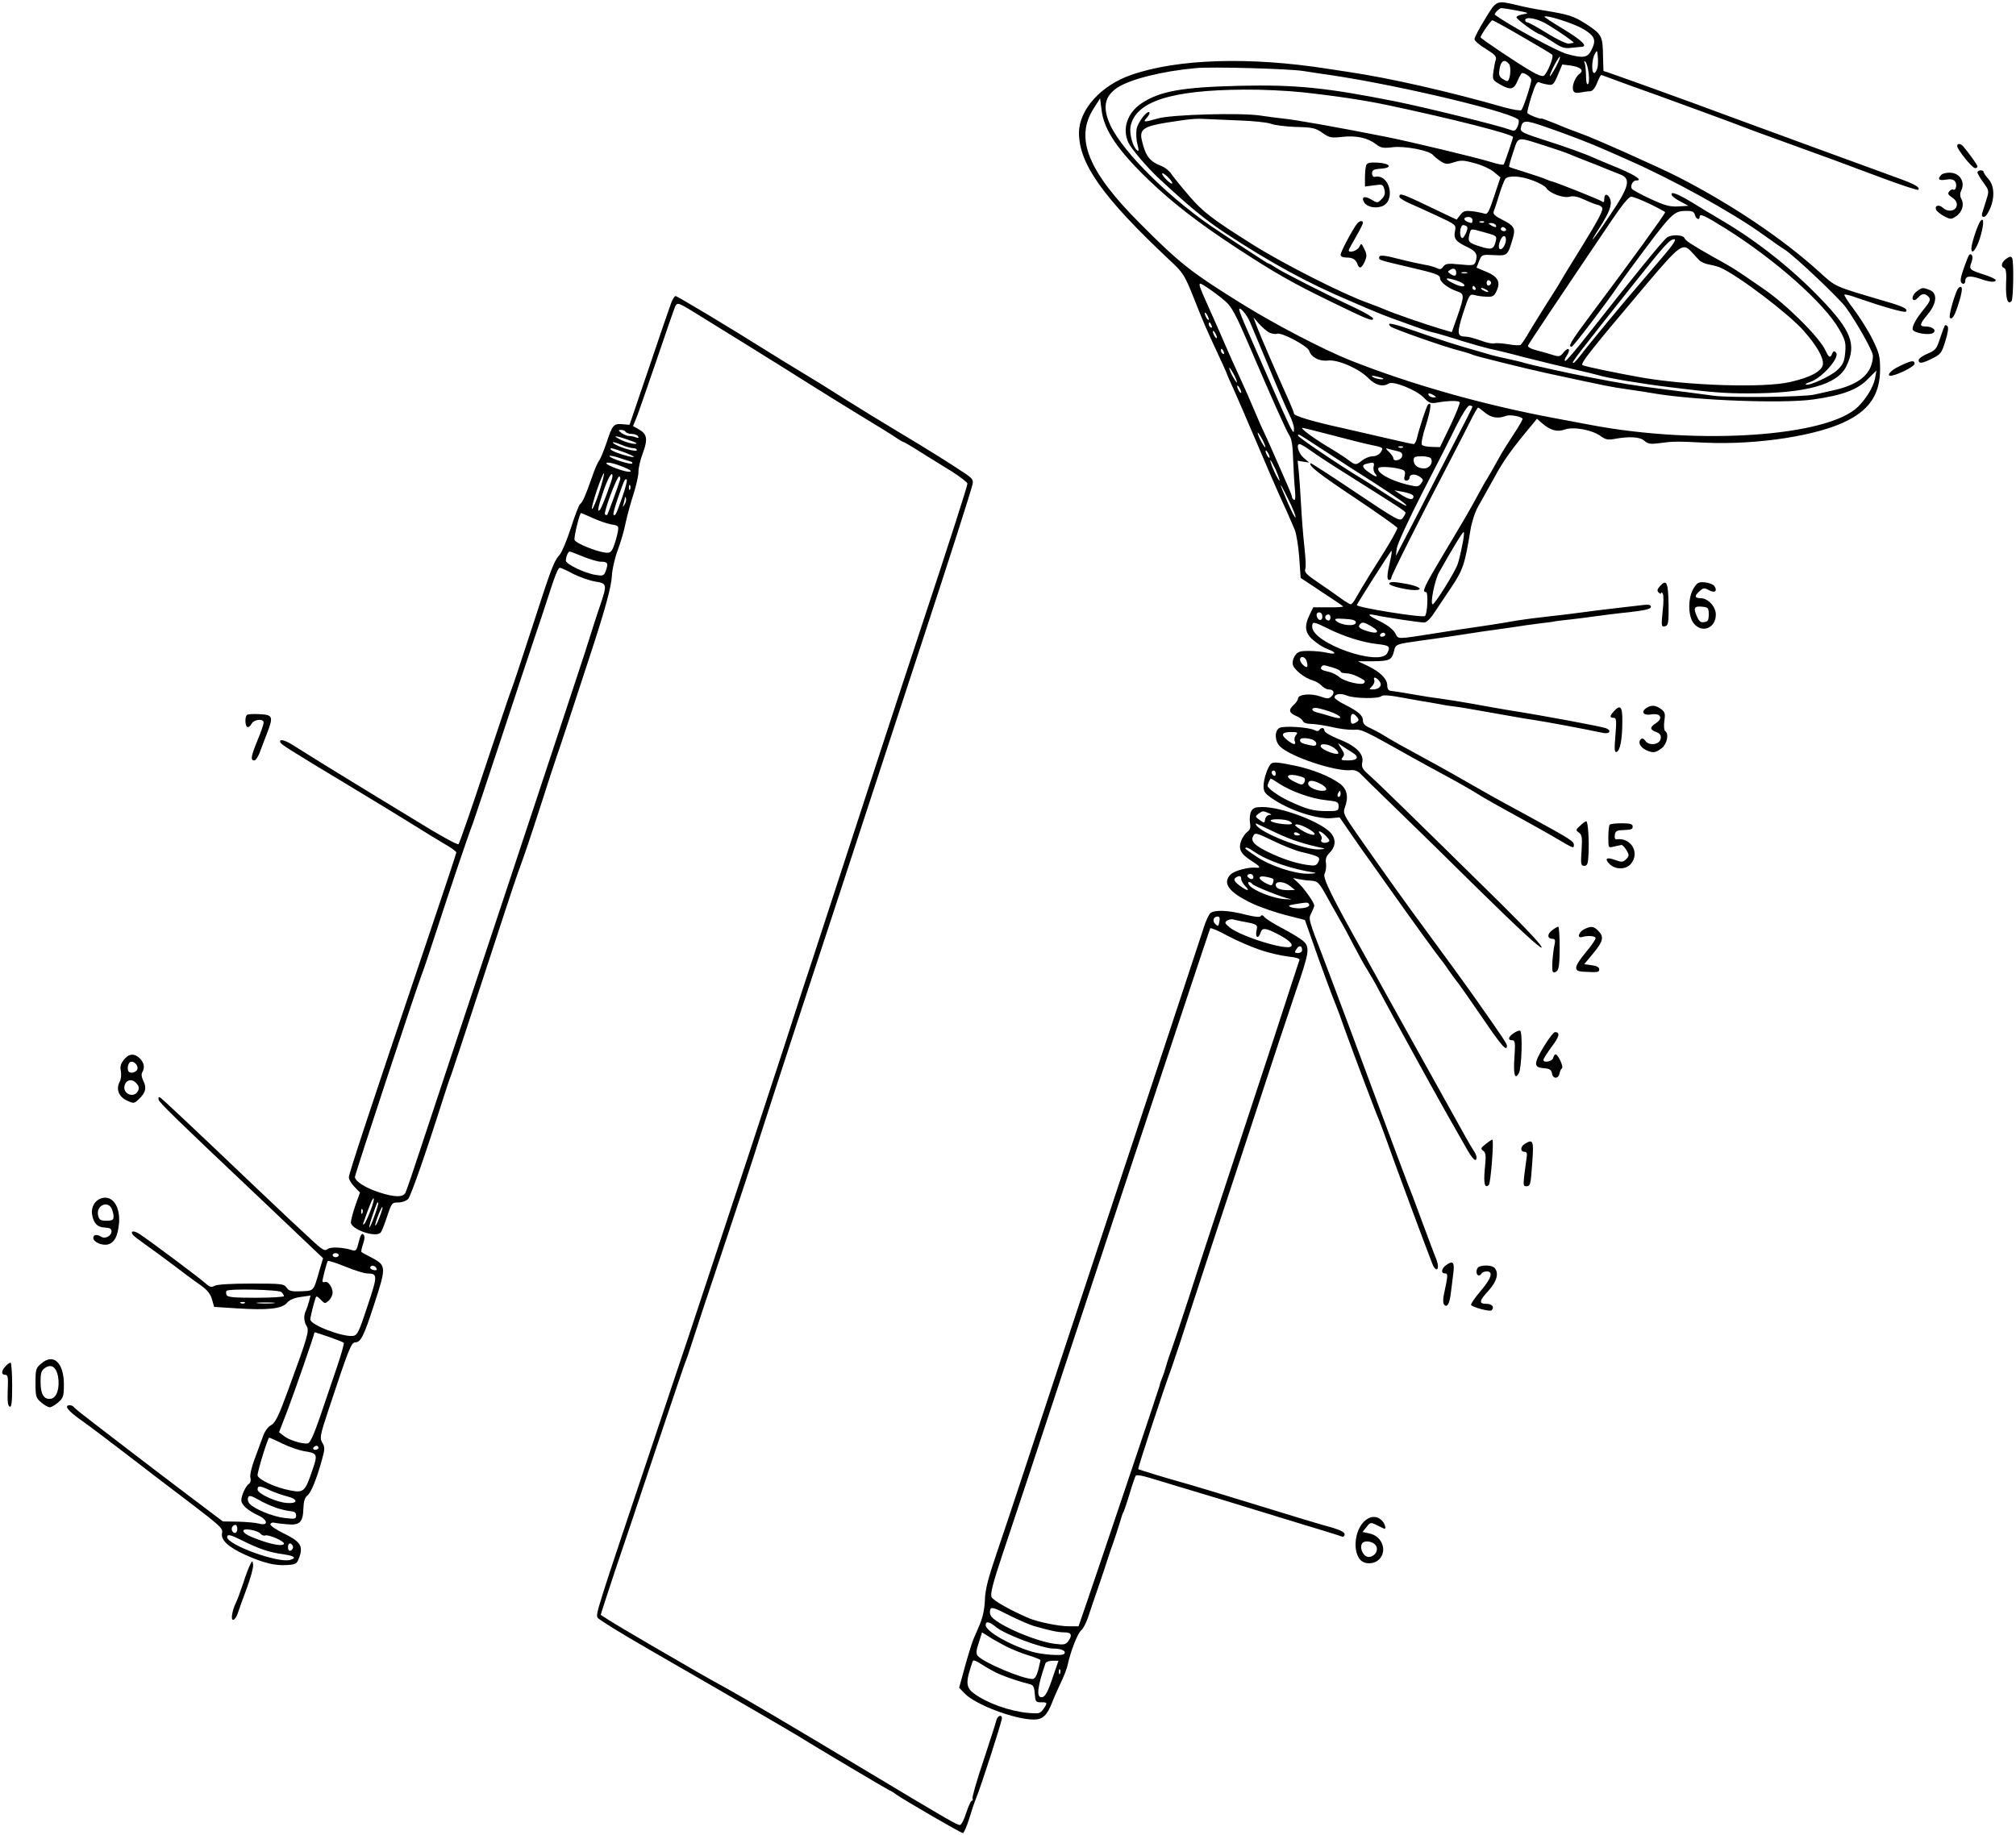 <?xml version="1.0" standalone="no"?>
<!DOCTYPE svg PUBLIC "-//W3C//DTD SVG 20010904//EN"
 "http://www.w3.org/TR/2001/REC-SVG-20010904/DTD/svg10.dtd">
<svg version="1.0" xmlns="http://www.w3.org/2000/svg"
 width="994pt" height="905pt" viewBox="0 0 994 905"
 preserveAspectRatio="xMidYMid meet">
<g transform="translate(0,905) scale(0.1,-0.1)"
fill="#000000" stroke="none">
<path d="M7322 8956 c-29 -47 -52 -91 -52 -99 0 -8 25 -30 56 -48 45 -28 54
-38 49 -54 -4 -11 -9 -38 -12 -60 -5 -39 -3 -41 36 -63 50 -28 66 -24 85 23 8
19 18 35 21 35 16 0 45 -22 45 -34 0 -20 -39 -139 -49 -149 -4 -4 -41 2 -82
13 -272 78 -566 145 -769 175 -25 4 -72 11 -105 16 -382 60 -740 49 -966 -30
-150 -51 -259 -172 -259 -286 0 -153 118 -319 446 -627 68 -63 74 -73 119
-185 53 -133 56 -141 119 -276 25 -54 46 -100 46 -103 0 -2 13 -32 29 -66 16
-35 68 -155 116 -268 48 -113 97 -227 110 -255 30 -65 59 -130 79 -178 8 -20
18 -82 22 -137 l7 -100 101 -67 c56 -37 104 -69 108 -73 5 -3 -27 -6 -69 -5
l-78 0 -17 -35 c-29 -59 -24 -94 20 -129 20 -18 52 -37 70 -43 44 -16 41 -28
-5 -17 -21 5 -62 9 -90 9 -45 0 -55 -4 -69 -25 -9 -14 -13 -32 -9 -45 8 -25
61 -66 97 -75 14 -4 34 -15 44 -26 9 -10 25 -19 35 -19 25 0 32 -16 14 -34
-14 -13 -20 -13 -57 0 -45 16 -108 10 -108 -11 0 -6 -9 -20 -20 -30 -28 -25
-25 -40 9 -55 16 -6 32 -18 35 -26 3 -8 19 -14 40 -14 19 0 65 -7 101 -15 37
-9 85 -15 108 -14 43 2 38 5 295 -139 42 -24 120 -66 172 -94 52 -28 118 -66
145 -83 28 -18 111 -65 185 -105 74 -41 168 -93 208 -117 83 -49 82 -48 82
-29 0 17 -17 28 -220 139 -85 46 -171 93 -190 104 -154 88 -256 146 -320 180
-107 58 -170 93 -210 118 -19 12 -50 28 -67 36 -22 9 -33 21 -33 35 0 26 -21
44 -87 78 -29 14 -53 31 -53 36 0 18 29 23 60 10 36 -15 157 -17 171 -3 7 7
45 4 112 -9 56 -10 116 -21 132 -23 17 -3 41 -7 55 -10 14 -3 41 -7 60 -9 19
-2 103 -16 185 -31 83 -15 175 -31 205 -35 71 -11 242 -43 342 -64 34 -8 47
11 16 23 -26 9 -302 61 -493 91 -38 7 -117 20 -175 31 -58 10 -125 21 -150 24
-25 3 -85 12 -135 21 -49 9 -98 16 -107 17 -12 1 -18 10 -18 27 0 32 -35 67
-98 97 l-47 22 76 0 c81 1 92 6 103 53 7 31 12 32 126 48 41 5 120 17 175 25
55 9 114 17 130 20 17 2 77 11 135 19 58 9 128 19 155 22 28 3 60 7 72 10 12
2 46 6 75 9 29 3 82 10 118 15 36 5 113 15 173 21 78 9 107 16 107 26 0 11
-11 13 -42 9 -24 -3 -86 -10 -138 -16 -52 -6 -124 -15 -160 -20 -36 -5 -110
-14 -165 -20 -55 -6 -125 -15 -155 -20 -84 -15 -170 -28 -220 -35 -25 -3 -101
-15 -170 -26 -212 -33 -193 -33 -211 -1 -10 18 -39 40 -73 57 -63 31 -71 41
-23 31 50 -11 218 -36 239 -36 10 0 29 17 43 38 13 20 52 77 85 127 63 93 72
118 100 290 6 39 23 91 37 115 14 25 50 90 81 145 47 87 87 142 189 264 l21
26 24 -21 c41 -36 76 -46 114 -32 43 15 135 -2 177 -33 23 -17 37 -19 65 -14
74 14 129 11 150 -9 17 -15 30 -17 69 -12 74 10 89 10 228 3 260 -12 563 35
706 110 111 57 159 134 159 253 0 62 -5 81 -37 146 -20 41 -61 106 -90 145
-30 39 -52 74 -49 76 2 3 31 -4 63 -16 133 -46 233 -74 240 -68 12 13 -11 25
-97 50 -267 79 -244 69 -333 149 -178 161 -427 329 -692 465 -94 48 -420 194
-485 216 -25 9 -78 29 -117 46 -40 16 -73 28 -73 27 0 -7 -66 19 -69 27 -2 4
7 41 20 82 19 58 27 74 39 69 8 -4 27 -9 42 -11 24 -5 29 0 49 47 l22 52 40
-5 c50 -7 69 -24 45 -41 -22 -16 -39 -61 -31 -82 4 -12 14 -14 36 -10 16 3 37
6 47 6 11 0 24 14 34 40 9 22 18 40 21 40 3 0 33 -11 67 -24 35 -13 128 -47
208 -75 133 -48 364 -133 450 -166 19 -8 112 -41 205 -75 94 -34 193 -70 220
-80 28 -10 130 -49 228 -85 99 -37 181 -64 185 -61 11 11 -14 26 -84 52 -38
14 -125 46 -194 71 -69 25 -159 58 -200 73 -134 49 -322 118 -450 165 -217 81
-617 225 -624 225 0 0 -1 30 -2 68 -1 104 -6 113 -81 162 -66 42 -84 48 -219
70 -33 5 -89 16 -125 25 -102 24 -100 25 -157 -69z m157 42 c59 -11 62 -13 33
-18 -18 -3 -34 -9 -35 -15 -2 -9 100 -83 116 -84 4 -1 31 -17 61 -36 44 -30
60 -35 92 -31 21 2 45 5 52 5 32 2 3 31 -87 86 -55 33 -98 61 -96 63 9 10 146
-34 191 -61 59 -35 66 -55 39 -107 -18 -35 -41 -38 -120 -16 -47 13 -284 141
-354 193 -7 4 21 33 32 33 6 0 40 -5 76 -12z m153 -70 c60 -36 133 -88 127
-89 -2 0 -13 -2 -23 -4 -11 -2 -58 20 -108 51 -48 30 -92 54 -98 54 -5 0 -10
5 -10 10 0 21 62 9 112 -22z m-127 -59 c77 -44 144 -84 148 -89 10 -9 -24 -93
-42 -104 -6 -4 -32 5 -58 21 -64 36 -253 163 -253 169 0 10 51 84 58 84 4 0
70 -36 147 -81z m371 -155 c-4 -13 -11 -24 -16 -24 -14 0 -12 67 3 93 11 21
12 21 15 -12 2 -19 1 -44 -2 -57z m-204 7 c-15 -27 -28 -48 -30 -47 -5 6 41
96 49 96 4 0 -5 -22 -19 -49z m-232 14 c13 -15 6 -85 -9 -85 -4 0 -15 6 -26
13 -14 11 -16 21 -11 50 7 39 25 47 46 22z m393 -47 c3 -26 2 -50 -4 -53 -5
-4 -9 13 -9 39 0 24 -3 53 -6 63 -5 12 -4 15 3 8 6 -5 13 -31 16 -57z m-1408
12 c39 -6 102 -16 140 -21 349 -52 916 -189 923 -222 2 -9 -2 -25 -8 -36 -9
-17 -14 -19 -37 -10 -53 20 -410 108 -558 138 -345 69 -496 84 -770 78 -288
-7 -394 -26 -486 -86 -70 -47 -97 -124 -66 -193 14 -31 92 -123 152 -179 150
-139 223 -199 320 -264 226 -149 414 -252 621 -339 60 -26 118 -51 129 -55 26
-12 114 -44 190 -71 64 -23 64 -23 110 -34 17 -5 73 -21 125 -38 52 -16 113
-33 135 -38 22 -4 101 -23 175 -43 74 -19 180 -44 235 -57 55 -12 111 -26 125
-30 39 -13 216 -43 350 -59 207 -26 274 -31 390 -31 286 0 441 43 484 135 51
106 24 175 -127 332 -141 147 -314 284 -482 383 -49 29 -118 70 -151 91 -73
44 -108 57 -102 38 2 -7 22 -22 44 -33 l39 -21 -51 -3 c-41 -2 -65 4 -136 37
-48 22 -89 45 -92 50 -9 14 4 41 21 41 35 0 0 24 -87 61 -52 21 -104 43 -115
48 -48 22 -142 56 -252 91 -100 32 -117 40 -115 56 8 43 19 44 120 9 103 -35
237 -87 287 -110 17 -7 73 -32 125 -55 216 -95 510 -257 659 -364 47 -34 97
-69 111 -77 50 -33 267 -238 302 -286 52 -73 127 -205 132 -234 2 -13 -3 -39
-10 -57 -24 -58 -85 -96 -194 -119 -36 -8 -74 -17 -85 -19 -49 -12 -410 -16
-492 -6 -49 7 -162 21 -253 33 -146 18 -204 28 -365 59 -100 19 -292 62 -315
69 -14 5 -52 14 -85 21 -33 7 -71 16 -85 20 -14 4 -43 13 -65 19 -91 25 -187
56 -304 97 -118 41 -148 47 -125 24 11 -11 263 -100 339 -119 28 -7 59 -17 70
-22 18 -7 258 -67 360 -89 311 -67 315 -68 400 -80 39 -5 99 -15 135 -21 205
-34 632 -50 780 -29 143 20 218 48 268 99 l44 44 -7 -39 c-8 -41 -41 -97 -83
-139 -148 -148 -786 -192 -1322 -90 -41 8 -115 22 -165 31 -362 67 -720 169
-1020 288 -134 54 -372 178 -534 279 -251 156 -305 199 -501 396 -257 257
-322 421 -227 567 l31 49 7 -55 c11 -99 78 -199 235 -350 114 -109 241 -208
424 -328 192 -126 283 -178 475 -271 176 -86 205 -98 205 -82 0 6 -39 29 -87
52 -144 67 -366 180 -394 200 -15 10 -30 19 -34 19 -3 0 -47 28 -98 62 -51 33
-117 77 -147 97 -228 148 -472 387 -535 523 -40 86 -30 142 33 185 63 42 221
82 387 97 77 8 461 -3 530 -14z m-5 -105 c160 -17 311 -40 420 -63 321 -68
620 -144 620 -158 0 -7 -41 -128 -46 -135 -2 -4 -32 2 -66 13 -72 22 -393 99
-513 123 -247 49 -446 84 -505 90 -30 3 -82 10 -115 15 -97 15 -440 5 -505
-14 -71 -20 -77 -20 -55 4 10 11 15 23 12 26 -11 11 -56 -48 -63 -82 -3 -19
-2 -53 4 -75 8 -30 7 -38 -2 -30 -21 17 -38 81 -32 117 24 123 198 180 561
182 83 1 211 -5 285 -13z m-310 -139 c69 -2 139 -10 155 -16 17 -7 72 -14 123
-16 83 -2 98 -5 132 -29 36 -25 44 -26 98 -20 68 8 127 -5 166 -36 24 -18 35
-21 83 -15 60 7 180 -16 198 -38 6 -7 23 -21 38 -31 25 -16 33 -16 67 -5 33
11 48 10 102 -5 35 -9 77 -29 94 -43 l32 -27 -31 -93 c-24 -74 -34 -91 -46
-86 -9 3 -36 9 -60 12 -37 4 -46 2 -61 -18 l-18 -23 -53 25 c-223 107 -229
110 -229 87 0 -5 21 -19 48 -31 26 -11 89 -40 139 -63 92 -43 93 -44 87 -74
-8 -38 4 -53 62 -80 44 -21 52 -38 38 -76 -6 -14 -17 -15 -76 -9 -59 6 -71 4
-82 -11 -10 -14 -17 -15 -32 -7 -10 5 -37 13 -58 16 -22 4 -74 15 -117 26 -88
23 -109 24 -109 10 0 -13 -7 -11 163 -51 112 -26 137 -35 137 -50 0 -20 40
-51 85 -66 36 -12 36 -21 0 -125 l-27 -76 -61 18 c-73 22 -230 76 -272 95 -16
7 -52 21 -80 31 -120 42 -424 196 -575 292 -195 123 -239 157 -307 236 -38 44
-77 93 -87 107 -9 15 -31 33 -49 40 -59 23 -79 49 -97 127 -13 53 9 69 120 87
120 19 146 21 195 18 22 -1 96 -4 165 -7z m1515 -127 c50 -16 99 -33 110 -38
11 -5 52 -21 90 -36 39 -15 84 -33 100 -40 17 -7 45 -18 63 -25 55 -21 46 -59
-49 -200 -82 -123 -118 -165 -53 -64 50 78 63 114 53 142 -11 28 -29 29 -29 1
0 -16 -3 -19 -12 -12 -12 9 -228 95 -248 99 -3 0 -16 5 -30 11 -14 6 -59 21
-100 34 -41 13 -77 24 -79 26 -2 2 7 34 20 73 27 80 13 77 164 29z m-1845
-182 c0 -6 -11 0 -25 13 -14 13 -25 28 -25 33 0 6 11 0 25 -13 14 -13 25 -28
25 -33z m1780 12 c30 -11 59 -28 64 -36 14 -25 85 -52 115 -43 19 5 40 1 76
-16 28 -13 55 -23 61 -24 6 0 17 -6 23 -13 8 -11 -14 -54 -99 -192 -61 -98
-110 -179 -110 -180 0 -2 -27 -45 -60 -96 -33 -52 -74 -119 -92 -149 -17 -30
-36 -58 -41 -61 -4 -3 -31 -2 -59 3 -28 5 -59 7 -70 5 -10 -3 -40 3 -68 14
-28 10 -61 19 -73 19 -43 0 -45 15 -13 116 30 91 32 95 56 89 14 -4 41 -8 60
-8 29 -2 37 3 48 26 22 45 9 72 -48 96 l-50 21 13 33 c13 32 14 32 74 29 66
-4 67 -3 93 86 13 46 5 59 -52 88 -38 19 -48 29 -43 42 4 9 16 46 27 82 11 36
25 71 30 78 16 18 76 15 138 -9z m575 -115 c41 -20 75 -38 75 -41 0 -8 -175
-250 -362 -499 -103 -138 -119 -164 -99 -164 8 0 173 217 231 303 8 12 35 49
59 82 209 282 210 284 279 285 26 0 35 -5 39 -20 5 -20 23 -28 23 -10 0 19 22
9 128 -57 246 -154 489 -370 562 -500 28 -49 32 -64 28 -110 -4 -46 -10 -60
-39 -88 -31 -30 -145 -82 -156 -71 -3 2 6 7 19 11 61 19 153 124 130 147 -8 8
-13 7 -18 -5 -9 -25 -17 -21 -33 14 -28 63 -192 227 -305 304 -28 19 -70 48
-93 64 -23 16 -63 42 -90 57 -26 15 -57 32 -68 38 -104 59 -134 79 -139 91 -7
18 -66 20 -88 3 -23 -19 -161 -188 -392 -482 -54 -69 -103 -126 -108 -126 -6
0 -3 12 7 26 22 33 9 46 -16 16 -16 -21 -22 -22 -51 -13 -18 6 -54 16 -81 23
-28 7 -46 17 -43 24 4 10 140 214 415 621 49 72 82 113 94 113 9 0 51 -16 92
-36z m-875 -79 c0 -17 -2 -18 -24 -9 -23 9 -20 24 4 24 11 0 20 -7 20 -15z
m57 -11 c-3 -3 -12 -4 -19 -1 -8 3 -5 6 6 6 11 1 17 -2 13 -5z m58 -14 c8 -13
-5 -13 -25 0 -13 8 -13 10 2 10 9 0 20 -4 23 -10z m-141 -9 c7 -11 -19 -63
-27 -54 -14 13 -7 63 7 63 8 0 17 -4 20 -9z m191 -11 c3 -5 -1 -10 -9 -10 -9
0 -16 5 -16 10 0 6 4 10 9 10 6 0 13 -4 16 -10z m-102 -17 c55 -15 58 -17 52
-42 -10 -41 -20 -45 -79 -26 -57 18 -60 23 -50 63 8 26 3 26 77 5z m98 -56
c-11 -29 -31 -36 -31 -11 0 8 5 25 11 36 16 29 32 8 20 -25z m787 -52 c-35
-41 -90 -106 -122 -143 -71 -81 -261 -311 -296 -358 -14 -18 -28 -34 -33 -34
-11 0 13 31 302 395 155 194 174 215 197 215 10 0 -7 -27 -48 -75z m132 13
c12 -13 28 -31 37 -40 9 -10 32 -20 52 -23 20 -4 45 -10 56 -16 91 -42 332
-225 407 -309 64 -72 100 -134 96 -167 -4 -33 -63 -65 -162 -87 -130 -30 -504
-18 -736 23 -124 22 -276 54 -287 60 -13 7 36 69 319 404 161 190 176 201 218
155z m-1160 -104 c0 -16 -9 -18 -30 -4 -13 9 -13 11 0 19 17 12 30 5 30 -15z
m53 -1 c-7 -2 -19 -2 -25 0 -7 3 -2 5 12 5 14 0 19 -2 13 -5z m-30 -45 c33
-17 16 -28 -20 -13 -51 21 -67 39 -28 29 17 -4 38 -11 48 -16z m149 -3 c0 -5
-5 -11 -11 -13 -6 -2 -11 4 -11 13 0 9 5 15 11 13 6 -2 11 -8 11 -13z m-1309
-92 c30 -26 52 -68 113 -210 118 -275 184 -423 201 -450 12 -17 17 -53 19
-121 2 -54 6 -121 9 -150 3 -35 2 -51 -5 -47 -5 3 -10 10 -10 15 0 5 -11 33
-24 62 -13 29 -42 96 -65 148 -23 52 -45 102 -50 111 -5 9 -25 54 -44 100 -19
46 -54 125 -77 174 -23 50 -52 115 -65 145 -13 30 -45 105 -73 166 -74 165
-74 162 -14 122 27 -18 65 -47 85 -65z m1232 67 c3 -5 1 -10 -4 -10 -6 0 -11
5 -11 10 0 6 2 10 4 10 3 0 8 -4 11 -10z m55 -10 c8 -5 11 -10 5 -10 -5 0 -17
5 -25 10 -8 5 -10 10 -5 10 6 0 17 -5 25 -10z m-1167 -158 c9 -20 50 -120 93
-222 42 -102 87 -206 100 -232 13 -26 24 -57 24 -70 0 -44 3 -50 -231 486 -22
49 -39 93 -39 99 0 19 37 -23 53 -61z m-203 13 c0 -5 -5 -3 -10 5 -5 8 -10 20
-10 25 0 6 5 3 10 -5 5 -8 10 -19 10 -25z m298 -65 c13 -6 30 -9 38 -6 22 9
151 -60 159 -84 10 -32 50 -53 92 -48 49 6 154 -40 200 -87 34 -35 72 -45 101
-26 22 13 133 -31 170 -68 29 -30 37 -32 70 -26 51 9 100 10 109 2 3 -4 -17
-55 -45 -114 l-52 -108 -40 1 c-22 0 -45 5 -49 10 -5 5 3 48 20 98 25 81 29
122 9 99 -7 -8 -42 -113 -54 -165 -4 -16 -11 -28 -16 -28 -6 0 -65 13 -133 29
-67 15 -167 38 -222 51 -142 31 -235 59 -235 70 0 5 -11 33 -24 62 -64 142
-138 313 -156 360 l-20 53 27 -31 c16 -18 38 -37 51 -44z m-284 34 c3 -8 2
-12 -4 -9 -6 3 -10 10 -10 16 0 14 7 11 14 -7z m26 -59 c0 -5 -5 -3 -10 5 -5
8 -10 20 -10 25 0 6 5 3 10 -5 5 -8 10 -19 10 -25z m34 -71 c3 -8 2 -12 -4 -9
-6 3 -10 10 -10 16 0 14 7 11 14 -7z m65 -149 c0 -5 -8 6 -19 25 -11 19 -19
40 -19 45 0 6 8 -6 19 -25 11 -19 19 -39 19 -45z m720 19 c10 -9 -35 -3 -49 6
-11 8 -7 9 15 4 17 -4 32 -8 34 -10z m-699 -69 c0 -5 -5 -3 -10 5 -5 8 -10 20
-10 25 0 6 5 3 10 -5 5 -8 10 -19 10 -25z m950 -15 c13 -8 13 -10 -2 -10 -9 0
-20 5 -23 10 -8 13 5 13 25 0z m190 -56 c0 -3 -38 -78 -84 -167 -46 -89 -130
-252 -186 -362 -57 -110 -105 -202 -106 -204 -2 -2 0 14 3 35 3 22 60 145 126
274 67 129 143 279 169 333 29 57 55 97 63 97 8 0 15 -3 15 -6z m62 -29 c30
-25 65 -31 103 -16 18 7 70 -1 82 -13 3 -2 -17 -37 -44 -78 -26 -40 -53 -82
-59 -93 -45 -81 -68 -121 -74 -130 -4 -5 -21 -35 -37 -65 -52 -96 -73 -131
-174 -300 -98 -164 -110 -190 -88 -190 12 0 7 -106 -5 -118 -11 -10 -336 42
-336 54 0 5 160 257 170 267 4 5 2 -17 -6 -50 -16 -69 -17 -93 -4 -93 6 0 10
5 10 11 0 11 133 277 275 549 47 91 100 193 117 228 17 34 33 62 36 62 2 0 17
-11 34 -25z m-755 -111 c76 -20 158 -41 183 -46 73 -15 72 -15 58 -38 -8 -12
-24 -20 -39 -20 -14 0 -38 -9 -52 -20 -32 -25 -33 -25 -71 3 -17 13 -62 42
-101 65 -70 42 -136 91 -123 92 4 0 69 -16 145 -36z m-328 -59 c0 -5 -8 6 -19
25 -11 19 -19 40 -19 45 0 6 8 -6 19 -25 11 -19 19 -39 19 -45z m256 5 c39
-25 112 -73 163 -106 163 -103 257 -166 272 -181 20 -20 -23 3 -105 56 -33 22
-80 52 -105 67 -118 71 -320 208 -320 216 0 10 1 10 95 -52z m-37 -19 c22 -17
109 -74 194 -127 262 -165 278 -176 278 -183 0 -4 -6 -16 -14 -26 -13 -18 -26
-11 -232 127 -120 81 -220 145 -222 144 -11 -12 35 -49 218 -171 115 -77 210
-144 210 -149 0 -7 -35 -70 -73 -130 -7 -11 -35 -56 -63 -100 -28 -45 -58 -96
-68 -114 -9 -17 -21 -32 -26 -32 -5 0 -30 15 -54 33 -24 17 -67 48 -96 67 -70
47 -80 58 -74 75 4 8 1 59 -5 112 -6 54 -13 145 -16 203 -3 58 -8 130 -11 161
l-6 57 29 -5 28 -4 -27 23 c-26 22 -39 68 -20 68 5 0 27 -13 50 -29z m459 13
c-3 -3 -12 -4 -19 -1 -8 3 -5 6 6 6 11 1 17 -2 13 -5z m-26 -19 c20 -5 25 -11
22 -26 -5 -19 -43 -27 -43 -9 0 6 -9 19 -21 31 -19 19 -19 20 -2 15 10 -3 30
-8 44 -11z m-631 -30 c0 -5 -5 -3 -10 5 -5 8 -10 20 -10 25 0 6 5 3 10 -5 5
-8 10 -19 10 -25z m795 -5 c13 -22 -6 -50 -34 -50 -31 0 -51 16 -51 42 0 14 8
18 39 18 22 0 43 -5 46 -10z m-765 -56 c21 -49 26 -71 9 -41 -16 27 -40 87
-35 87 3 0 14 -21 26 -46z m483 16 c-3 -11 0 -27 7 -35 18 -21 3 -19 -31 6
-33 23 -37 36 -11 42 34 9 40 7 35 -13z m143 -17 c11 -4 14 -13 10 -29 -5 -17
-2 -24 9 -24 8 0 15 7 15 15 0 18 30 20 53 2 15 -11 16 -15 4 -31 -13 -17 -18
-18 -68 -6 -84 20 -156 61 -142 82 5 10 86 4 119 -9z m-528 -234 c-2 -6 -18
25 -37 68 -48 111 -48 121 -1 25 23 -46 40 -88 38 -93z m577 110 c6 -6 6 -12
0 -18 -6 -6 -25 0 -50 15 l-40 26 40 -7 c22 -4 44 -11 50 -16z m245 -246 c-6
-32 -16 -74 -22 -93 -11 -36 -113 -200 -124 -200 -14 0 10 117 30 155 67 119
119 205 123 201 3 -2 0 -31 -7 -63z m-690 -354 c0 -24 -23 -21 -28 4 -2 10 3
17 12 17 10 0 16 -9 16 -21z m40 -4 c0 -8 -4 -15 -9 -15 -13 0 -22 16 -14 24
11 11 23 6 23 -9z m125 -25 c0 -21 -74 -15 -98 9 -9 10 -1 12 43 9 41 -2 55
-7 55 -18z m-139 -29 c80 -40 172 -69 244 -77 62 -7 67 -12 50 -45 -37 -68
-370 49 -370 130 0 27 5 27 76 -8z m213 12 c52 -30 35 -44 -28 -22 -31 11 -37
19 -24 32 10 10 19 9 52 -10z m71 -43 c0 -5 -7 -10 -16 -10 -8 0 -12 5 -9 10
3 6 10 10 16 10 5 0 9 -4 9 -10z m-387 -132 c4 -12 4 -24 2 -26 -7 -8 -35 20
-35 34 0 23 27 16 33 -8z m128 -30 c22 -6 39 -15 39 -20 0 -4 11 -8 25 -8 15
0 40 -7 58 -16 40 -21 40 -21 33 -32 -9 -14 -97 7 -121 28 -11 10 -33 22 -50
26 -39 9 -46 13 -40 25 8 11 10 11 56 -3z m233 -71 c12 -20 -5 -37 -37 -37
-17 0 -17 1 -2 16 9 9 14 23 11 31 -8 20 15 11 28 -10z m-250 -145 c67 -23 75
-46 9 -25 -26 8 -58 17 -70 20 -27 6 -31 23 -5 22 9 0 39 -8 66 -17z m137 -28
c10 -13 10 -17 -2 -25 -23 -14 -29 -11 -29 16 0 29 12 32 31 9z"/>
<path d="M6736 8235 c-3 -9 -6 -36 -6 -61 l0 -44 44 6 c43 6 45 5 52 -21 5
-20 1 -32 -14 -47 -19 -20 -21 -20 -51 -2 -33 20 -51 13 -35 -14 14 -22 52
-31 86 -20 72 25 41 162 -33 146 -8 -2 -14 5 -14 17 0 16 8 21 43 23 60 4 49
26 -15 30 -39 2 -52 -1 -57 -13z"/>
<path d="M6692 7948 c-21 -25 -82 -140 -82 -154 0 -9 11 -14 28 -14 32 0 46
-9 55 -32 9 -26 20 -22 36 12 11 26 11 35 -2 62 -15 30 -15 30 -26 9 -10 -18
-51 -31 -51 -15 0 3 16 33 35 65 19 33 35 64 35 70 0 13 -16 11 -28 -3z"/>
<path d="M6850 6171 c0 -10 85 -31 125 -31 45 0 26 17 -32 29 -68 13 -93 14
-93 2z"/>
<path d="M9650 8330 c0 -17 74 -109 88 -109 6 -1 12 3 12 8 0 7 -36 58 -70 99
-13 15 -30 16 -30 2z"/>
<path d="M9750 8200 c0 -6 13 -28 29 -50 29 -40 29 -41 14 -88 -8 -26 -17 -55
-20 -64 -6 -21 12 -24 24 -5 38 59 42 134 8 173 -14 16 -25 32 -25 37 0 4 -7
7 -15 7 -8 0 -15 -5 -15 -10z"/>
<path d="M9572 8188 c-21 -21 -13 -30 22 -24 23 4 37 2 45 -8 12 -14 5 -49 -9
-41 -4 3 -13 -1 -19 -9 -9 -10 -6 -17 14 -30 18 -12 25 -25 23 -39 -4 -28 -43
-35 -68 -12 -20 18 -42 12 -34 -9 3 -7 20 -22 39 -32 31 -16 35 -17 59 -1 30
20 42 57 27 85 -8 15 -8 28 0 45 18 40 -7 81 -51 85 -19 2 -41 -3 -48 -10z"/>
<path d="M9764 7959 c-13 -17 -44 -111 -44 -134 0 -35 24 -6 42 50 20 65 22
109 2 84z"/>
<path d="M9702 7779 c-27 -68 -38 -106 -34 -117 5 -17 22 -15 22 3 0 24 23 27
71 11 49 -18 79 -20 79 -7 0 4 -24 16 -52 25 -77 24 -81 28 -68 61 7 19 7 32
1 38 -7 7 -13 2 -19 -14z"/>
<path d="M9892 7774 c-24 -17 -29 -40 -10 -46 9 -3 12 -27 9 -80 -2 -71 8
-103 27 -83 9 9 12 196 3 212 -5 10 -12 9 -29 -3z"/>
<path d="M9652 7624 c-18 -36 -45 -134 -38 -141 11 -12 25 10 45 77 12 37 17
68 12 73 -5 5 -13 1 -19 -9z"/>
<path d="M9452 7614 c-22 -15 -30 -44 -13 -44 5 0 14 7 21 15 16 19 34 19 50
0 10 -12 6 -22 -22 -57 -40 -49 -58 -81 -58 -101 0 -19 87 -34 104 -17 14 14
-8 30 -41 30 -31 0 -29 11 12 60 45 54 49 105 9 120 -33 13 -36 13 -62 -6z"/>
<path d="M3310 7558 c-7 -18 -56 -161 -109 -318 l-97 -285 -35 3 c-44 4 -50
-4 -79 -93 -13 -38 -29 -77 -35 -85 -7 -8 -23 -44 -35 -80 -32 -92 -48 -128
-59 -135 -6 -3 -26 -56 -46 -118 -20 -62 -45 -121 -55 -132 -29 -33 -38 -55
-136 -358 -52 -161 -99 -301 -104 -312 -5 -11 -63 -184 -130 -385 -66 -201
-125 -369 -129 -373 -5 -5 -96 45 -202 111 -107 65 -237 144 -289 176 -89 54
-251 154 -330 204 -37 23 -64 29 -58 12 3 -11 31 -29 363 -229 110 -66 243
-148 295 -180 52 -33 121 -75 152 -93 32 -18 58 -37 58 -42 0 -5 -66 -203
-146 -440 -281 -832 -384 -1144 -384 -1162 0 -10 12 -31 27 -46 l28 -29 -23
-64 c-12 -35 -22 -73 -22 -83 0 -35 125 -78 147 -50 6 7 20 43 32 80 22 66 24
68 55 68 19 0 40 8 49 18 13 15 87 226 173 497 14 44 31 96 39 115 7 19 79
238 160 485 81 248 155 474 166 503 41 113 58 164 119 352 34 107 68 211 75
230 12 32 90 270 170 515 71 217 99 322 102 375 1 30 14 87 28 125 15 39 33
100 40 138 8 37 26 102 40 145 13 42 24 91 23 107 0 17 9 57 21 89 26 70 22
95 -18 118 l-30 17 16 38 c9 21 53 150 100 286 46 137 88 257 93 268 10 17 15
16 78 -22 106 -65 478 -296 577 -359 50 -32 162 -101 250 -155 88 -53 172
-105 187 -116 15 -10 30 -19 33 -19 3 0 41 -22 83 -49 42 -26 112 -70 155 -96
42 -27 77 -54 77 -60 0 -12 -90 -292 -235 -730 -51 -154 -150 -455 -220 -670
-160 -491 -293 -898 -310 -950 -8 -22 -71 -215 -140 -430 -110 -337 -191 -584
-468 -1420 -28 -82 -108 -323 -179 -535 -281 -838 -282 -841 -271 -858 5 -9
117 -78 249 -154 281 -162 284 -164 524 -303 102 -59 199 -116 215 -126 81
-51 449 -269 452 -269 3 0 17 -8 31 -19 43 -30 320 -191 330 -191 4 0 19 33
31 72 12 40 27 84 33 98 22 51 128 380 128 396 0 22 -24 12 -28 -12 -2 -10
-31 -99 -63 -197 -33 -97 -57 -182 -54 -187 3 -6 2 -10 -3 -10 -5 0 -17 -27
-28 -60 -10 -33 -24 -60 -31 -60 -15 0 -58 25 -458 265 -395 237 -583 348
-700 413 -99 54 -133 74 -369 211 -87 51 -177 104 -200 119 -22 14 -42 27 -44
28 -1 0 30 95 68 210 39 115 132 391 206 614 75 223 139 414 144 425 5 11 19
52 31 90 12 39 81 248 154 465 73 217 156 469 184 560 29 91 102 314 161 495
60 182 152 461 204 620 245 747 332 1015 439 1340 126 383 232 715 242 756 5
21 0 29 -32 51 -85 57 -186 120 -333 208 -85 51 -198 120 -250 153 -109 69
-152 96 -245 152 -37 22 -105 64 -153 94 -191 120 -443 271 -451 271 -5 0 -14
-15 -21 -32z m-225 -638 c3 -5 17 -10 30 -10 13 0 27 -5 31 -12 5 -8 2 -9 -10
-5 -10 4 -25 7 -35 7 -9 0 -26 7 -37 15 -17 13 -17 14 -2 15 9 0 20 -4 23 -10z
m15 -40 c37 -12 47 -19 30 -19 -14 0 -43 8 -65 18 -52 25 -35 26 35 1z m-33
-25 c19 -8 44 -15 54 -15 11 0 19 -4 19 -10 0 -10 -73 9 -106 28 -27 16 -9 15
33 -3z m15 -37 c49 -19 58 -28 16 -18 -45 11 -88 28 -88 36 0 7 13 3 72 -18z
m27 -44 c8 -2 11 -7 8 -10 -7 -7 -105 24 -112 36 -3 5 16 2 42 -6 27 -9 54
-18 62 -20z m1 -47 c0 -9 -41 0 -87 19 -58 23 -35 32 27 10 33 -12 60 -24 60
-29z m-155 -102 c-15 -47 -31 -85 -36 -85 -4 0 7 41 23 90 17 50 33 88 36 86
2 -3 -8 -44 -23 -91z m65 76 c0 -15 -52 -155 -62 -165 -16 -18 -8 18 19 97 24
67 43 97 43 68z m37 -18 c-9 -31 -60 -168 -63 -172 -2 -2 -7 -1 -11 2 -8 9 58
187 70 187 5 0 7 -8 4 -17z m11 -85 c-30 -86 -35 -95 -43 -86 -3 2 6 36 19 74
33 96 37 105 46 99 4 -2 -6 -42 -22 -87z m39 40 c-3 -8 -6 -5 -6 6 -1 11 2 17
5 13 3 -3 4 -12 1 -19z m-27 -75 c-11 -17 -11 -17 -6 0 3 10 6 24 7 30 0 9 2
9 5 0 3 -7 0 -20 -6 -30z m-159 -67 c30 -14 71 -28 92 -32 38 -6 39 -7 32 -43
-4 -20 -13 -50 -20 -68 -11 -27 -18 -31 -42 -28 -46 6 -144 46 -150 62 -5 12
25 133 32 133 2 0 27 -11 56 -24z m-46 -191 c33 -13 72 -25 86 -25 35 0 39 -7
27 -42 -10 -28 -13 -29 -52 -23 -52 8 -146 53 -146 70 0 19 11 45 19 45 3 0
33 -11 66 -25z m-47 -86 c32 -16 81 -33 108 -37 56 -9 58 -14 25 -112 -11 -30
-45 -136 -76 -235 -32 -99 -212 -643 -400 -1210 -188 -566 -373 -1122 -410
-1235 -37 -113 -71 -213 -76 -222 -12 -23 -52 -23 -127 1 -67 21 -122 55 -122
77 0 13 306 939 328 994 6 14 38 108 71 210 65 201 167 503 181 535 4 11 70
207 145 435 75 228 149 451 164 495 15 44 40 118 55 165 43 134 57 170 67 170
5 0 35 -14 67 -31z m-1000 -3136 c-12 -32 -26 -62 -31 -68 -7 -7 -8 -5 -5 5
31 89 44 120 50 120 4 0 -2 -26 -14 -57z m17 -33 c-26 -71 -34 -70 -10 1 24
70 25 72 30 68 2 -3 -7 -34 -20 -69z m25 -6 c-10 -27 -19 -43 -20 -37 0 16 31
95 36 90 2 -2 -5 -25 -16 -53z m-83 24 c-3 -8 -6 -5 -6 6 -1 11 2 17 5 13 3
-3 4 -12 1 -19z"/>
<path d="M9588 7443 c-2 -4 -13 -33 -23 -63 -16 -50 -22 -58 -61 -74 -24 -10
-44 -24 -44 -32 0 -19 17 -17 69 9 40 20 45 27 63 86 13 41 16 67 10 73 -5 5
-12 6 -14 1z"/>
<path d="M9365 7244 c-46 -21 -70 -53 -35 -46 40 9 110 46 110 58 0 19 -16 17
-75 -12z"/>
<path d="M8185 6160 c-14 -16 -16 -23 -7 -32 7 -7 12 -8 12 -2 0 5 4 3 8 -3 5
-7 5 -45 0 -85 -8 -78 -7 -83 16 -75 12 5 14 26 13 108 -2 108 -10 124 -42 89z"/>
<path d="M8350 6148 c-28 -46 -28 -136 1 -172 40 -51 109 -24 109 43 0 39 -38
81 -75 81 -30 0 -32 11 -5 35 18 16 23 17 45 5 29 -16 44 -6 29 18 -6 10 -27
18 -47 20 -32 3 -39 -1 -57 -30z m75 -128 c0 -29 -4 -36 -23 -38 -17 -3 -25 4
-36 30 -18 41 -12 50 27 46 29 -3 32 -6 32 -38z"/>
<path d="M8115 5557 c-26 -20 -10 -37 29 -30 44 7 57 -20 21 -43 -32 -21 -31
-32 1 -44 19 -7 25 -16 22 -33 -4 -29 -56 -37 -75 -11 -9 12 -16 15 -23 8 -15
-15 -3 -39 26 -53 35 -16 47 -14 78 10 26 21 36 71 16 84 -5 3 -7 25 -4 49 6
38 3 45 -17 60 -28 20 -49 20 -74 3z"/>
<path d="M7957 5542 c-21 -23 -21 -32 -1 -32 14 0 15 -11 9 -86 -6 -71 -5 -86
6 -82 17 6 28 62 28 151 1 72 -10 85 -42 49z"/>
<path d="M1217 5524 c-10 -11 -9 -52 2 -59 6 -3 15 4 21 15 12 23 60 28 60 6
0 -7 -13 -46 -30 -86 -33 -81 -36 -100 -16 -100 7 0 21 21 30 48 10 26 25 67
35 92 29 76 25 85 -39 88 -31 2 -59 0 -63 -4z"/>
<path d="M6308 5460 c-25 -15 -23 -65 3 -91 51 -51 274 -125 350 -117 18 2 34
-5 46 -17 10 -11 79 -78 153 -150 74 -71 269 -262 433 -424 190 -187 302 -290
308 -284 6 6 -68 85 -203 219 -454 447 -614 603 -650 634 -31 28 -36 37 -31
62 8 41 -33 81 -119 114 -37 15 -68 33 -68 41 0 15 -16 17 -25 3 -4 -6 -13 -7
-23 -1 -28 15 -155 23 -174 11z m82 -35 c-7 -8 -10 -22 -6 -30 8 -21 -7 -19
-38 6 -33 26 -26 39 21 39 30 0 34 -2 23 -15z m78 -21 c12 -4 22 -13 22 -21 0
-11 -7 -13 -32 -8 -40 9 -48 13 -48 26 0 10 24 12 58 3z m112 -44 c14 -10 21
-22 18 -26 -10 -9 -80 18 -86 34 -6 19 40 14 68 -8z m88 -21 c35 -22 27 -39
-19 -39 -36 0 -40 2 -29 15 10 12 9 20 -6 42 l-17 28 24 -16 c13 -9 34 -22 47
-30z"/>
<path d="M6266 5283 c-16 -16 -36 -77 -36 -109 0 -28 7 -38 43 -62 82 -57 218
-102 289 -97 l43 4 53 -77 c29 -42 69 -100 90 -128 20 -28 76 -107 124 -175
92 -130 210 -293 231 -319 7 -8 28 -37 47 -65 19 -27 38 -52 41 -55 3 -3 54
-76 113 -162 100 -147 126 -177 126 -145 0 10 -25 47 -148 222 -51 73 -164
228 -251 346 -87 117 -205 282 -339 474 -65 93 -71 106 -62 130 20 53 13 92
-22 119 -49 37 -137 72 -223 90 -86 18 -108 19 -119 9z m24 -49 c0 -8 -4 -12
-10 -9 -5 3 -10 10 -10 16 0 5 5 9 10 9 6 0 10 -7 10 -16z m141 -21 c5 -5 4
-15 -1 -23 -8 -12 -14 -12 -44 3 -48 22 -47 41 1 34 20 -4 40 -10 44 -14z
m-123 -28 c58 -38 159 -74 229 -81 58 -6 63 -9 63 -30 0 -23 -4 -24 -59 -24
-65 0 -98 9 -186 50 -51 24 -105 62 -105 75 0 8 12 35 16 35 3 0 21 -11 42
-25z m202 0 c34 -18 39 -35 11 -35 -33 0 -71 19 -71 35 0 19 23 19 60 0z m100
-50 c0 -8 -4 -15 -10 -15 -5 0 -7 7 -4 15 4 8 8 15 10 15 2 0 4 -7 4 -15z"/>
<path d="M6169 5049 c-6 -12 -9 -37 -6 -55 4 -26 1 -37 -14 -47 -10 -8 -24
-28 -30 -45 -14 -40 -1 -64 51 -97 43 -27 50 -37 23 -34 -36 4 -107 -15 -125
-33 -43 -43 -10 -88 105 -143 40 -19 116 -45 167 -58 l94 -24 33 -94 c43 -124
103 -286 119 -324 7 -16 27 -70 44 -120 44 -122 158 -425 170 -450 5 -11 22
-58 39 -105 24 -70 185 -505 223 -602 11 -30 28 -38 28 -13 0 8 -4 24 -9 37
-6 13 -37 97 -71 188 -33 91 -65 174 -70 185 -8 20 -44 115 -274 735 -63 168
-125 334 -139 370 -76 197 -77 199 -61 228 7 15 14 31 14 36 0 15 -51 87 -80
113 l-25 23 25 -5 c14 -3 42 -7 63 -8 36 -3 39 -5 92 -102 31 -55 60 -107 65
-115 5 -8 30 -55 56 -105 26 -49 54 -101 64 -115 9 -14 39 -65 65 -115 82
-153 272 -498 328 -597 29 -51 70 -123 91 -160 35 -64 56 -85 56 -55 0 7 -6
21 -14 32 -7 11 -26 43 -41 70 -37 66 -290 521 -392 705 -44 80 -91 165 -105
190 -164 292 -208 382 -197 402 6 11 9 34 7 50 -4 22 1 36 19 54 33 34 31 76
-8 108 -64 54 -237 116 -324 116 -35 0 -47 -4 -56 -21z m86 -9 c16 -7 17 -9 3
-9 -9 -1 -18 -10 -20 -21 -3 -20 -4 -20 -27 -4 -23 16 -23 18 -6 31 21 15 22
15 50 3z m93 -36 c12 -4 22 -10 22 -15 0 -11 -91 0 -104 12 -11 10 47 12 82 3z
m-58 -60 c72 -35 144 -58 235 -77 11 -3 0 -5 -25 -6 -73 -1 -281 80 -306 120
-4 7 -3 10 2 7 5 -2 47 -22 94 -44z m169 14 c44 -27 20 -35 -28 -10 -27 15
-47 30 -45 34 5 8 41 -4 73 -24z m-45 -109 c90 -21 98 -26 86 -50 -10 -19 -17
-20 -58 -14 -58 9 -121 30 -189 63 -68 33 -88 54 -74 79 9 18 14 17 97 -23 47
-23 109 -48 138 -55z m-4 85 c0 -2 -7 -4 -15 -4 -8 0 -15 4 -15 10 0 5 7 7 15
4 8 -4 15 -8 15 -10z m129 -8 c19 -21 20 -24 6 -30 -20 -7 -38 2 -29 15 3 5 0
16 -6 24 -20 25 5 17 29 -9z m-354 -77 c66 -45 183 -85 295 -102 14 -3 1 -5
-28 -6 -69 -1 -190 39 -259 86 -29 19 -53 37 -53 39 0 9 17 3 45 -17z m-5
-124 c0 -9 -6 -12 -15 -9 -8 4 -15 10 -15 15 0 5 7 9 15 9 8 0 15 -7 15 -15z
m-60 -10 c0 -8 9 -24 20 -35 24 -24 13 -26 -20 -3 -33 23 -41 36 -27 45 18 12
27 9 27 -7z m158 0 c2 -2 2 -11 -2 -20 -5 -14 -8 -14 -36 0 -40 21 -39 39 2
31 17 -3 34 -8 36 -11z m-104 -24 c7 -11 151 -68 186 -74 14 -3 1 -3 -27 -1
-57 4 -150 41 -172 67 -8 10 -9 17 -3 17 6 0 13 -4 16 -9z m187 -11 l24 -19
-32 -1 c-41 0 -63 9 -63 26 0 21 44 17 71 -6z m93 -89 c12 -18 -55 -28 -91
-14 -14 6 -8 9 22 14 62 10 63 10 69 0z"/>
<path d="M7791 4978 c-22 -20 -23 -22 -6 -34 15 -11 17 -24 13 -89 -5 -67 -3
-75 13 -75 15 0 19 10 21 53 4 71 -2 167 -11 167 -4 0 -18 -10 -30 -22z"/>
<path d="M7937 4983 c-4 -3 -7 -31 -7 -61 0 -54 0 -54 27 -47 15 3 32 7 37 8
5 1 16 -10 25 -25 15 -25 14 -29 -1 -45 -16 -15 -22 -16 -54 -4 -44 16 -55 7
-27 -21 29 -28 82 -27 105 3 44 54 0 129 -70 120 -9 -2 -12 6 -10 21 2 18 10
23 33 24 51 2 55 4 55 19 0 11 -13 15 -53 15 -30 0 -57 -3 -60 -7z"/>
<path d="M5967 4546 c-8 -8 -22 -39 -31 -68 -9 -29 -201 -609 -426 -1288 -225
-679 -438 -1325 -474 -1435 -36 -110 -91 -274 -122 -365 -43 -127 -57 -181
-58 -233 -2 -44 -11 -85 -26 -120 -12 -28 -26 -61 -31 -72 -9 -22 -33 -101
-55 -184 l-15 -54 28 -29 c53 -55 247 -128 340 -128 45 0 66 20 93 90 7 19 26
61 41 93 15 31 31 72 34 90 14 64 48 152 66 167 10 8 25 38 34 65 9 28 32 95
51 150 19 55 39 116 45 135 6 19 19 58 29 85 10 28 23 70 31 95 7 25 15 50 19
55 3 6 17 46 30 90 13 44 27 84 30 88 4 5 36 -1 71 -12 35 -11 98 -29 139 -42
89 -26 276 -83 490 -149 85 -26 189 -58 230 -70 41 -13 81 -25 88 -28 6 -2 12
3 12 11 0 10 -20 21 -57 32 -92 26 -176 51 -353 106 -165 51 -367 112 -405
122 -51 14 -200 59 -203 62 -3 3 122 384 163 495 13 36 60 178 104 315 45 138
151 462 237 720 85 259 170 517 189 575 19 58 57 171 84 251 66 191 70 217 39
246 -13 13 -60 41 -103 64 -43 22 -84 48 -90 56 -8 10 -14 12 -18 6 -5 -8 -29
-5 -74 6 -88 23 -157 25 -176 7z m45 -42 c-4 -23 -6 -24 -20 -11 -16 16 -9 37
12 37 9 0 12 -9 8 -26z m118 1 c70 -13 72 -14 65 -46 -7 -33 10 -41 20 -9 8
26 23 25 84 -6 54 -28 78 -50 67 -61 -21 -22 -249 49 -304 94 -23 19 -25 24
-12 33 8 5 22 8 30 6 8 -3 31 -7 50 -11z m82 -139 c42 -15 105 -29 138 -33 38
-4 60 -10 57 -17 -2 -6 -57 -173 -121 -371 -65 -198 -174 -529 -242 -735 -68
-206 -151 -460 -184 -565 -34 -104 -70 -212 -80 -240 -10 -27 -24 -68 -30 -90
-6 -22 -15 -49 -20 -60 -5 -11 -11 -29 -13 -40 -6 -23 -305 -912 -362 -1077
l-37 -108 -50 0 c-47 0 -149 21 -193 39 -86 36 -179 88 -186 105 -7 16 6 67
54 211 35 105 89 267 120 360 154 469 900 2721 904 2727 2 4 41 -12 86 -37 45
-24 117 -55 159 -69z m208 -2 c0 -8 -9 -14 -20 -14 -17 0 -19 3 -8 19 13 21
28 19 28 -5z m-1325 -3332 c80 -23 121 -32 153 -32 35 0 41 -14 18 -45 -11
-15 -22 -17 -62 -12 -102 12 -305 102 -320 142 -4 8 -4 21 -1 29 5 12 23 6 89
-28 46 -23 101 -47 123 -54z m-184 -6 c43 -36 229 -106 283 -106 42 0 66 -13
52 -27 -10 -10 -108 -3 -156 11 -111 33 -230 101 -230 132 0 21 18 17 51 -10z
m49 -95 c30 -15 81 -36 113 -45 31 -10 57 -20 57 -23 0 -2 -5 -24 -11 -49 -8
-29 -17 -44 -28 -44 -50 0 -244 82 -271 115 -8 10 -7 27 6 64 l16 51 32 -20
c17 -12 56 -33 86 -49z m-35 -136 c47 -20 109 -40 147 -49 23 -5 27 -12 30
-49 3 -39 5 -42 31 -42 32 1 33 -3 11 -34 -16 -22 -22 -23 -78 -18 -90 9 -199
48 -263 95 -36 25 -41 53 -22 113 6 19 12 40 15 46 2 9 17 3 46 -16 24 -16 61
-36 83 -46z m270 -4 c-29 -88 -42 -111 -60 -111 -26 0 -20 52 20 168 2 6 18
12 34 12 l30 0 -24 -69z m32 7 c-3 -8 -6 -5 -6 6 -1 11 2 17 5 13 3 -3 4 -12
1 -19z"/>
<path d="M7651 4461 c-24 -19 -22 -41 5 -41 10 0 13 -7 10 -22 -11 -51 -16
-129 -10 -139 4 -7 11 -6 20 2 10 8 14 38 14 115 0 57 -3 104 -7 104 -5 0 -19
-9 -32 -19z"/>
<path d="M7810 4467 c-27 -14 -35 -45 -10 -38 29 8 63 6 67 -4 2 -6 -19 -37
-47 -70 -60 -73 -64 -94 -15 -97 75 -4 80 -3 80 12 0 10 -13 17 -37 20 l-37 5
44 53 c50 60 55 82 25 112 -23 23 -36 24 -70 7z"/>
<path d="M7462 3954 c-26 -18 -29 -34 -6 -34 14 0 16 -11 11 -85 -6 -83 2
-114 22 -77 14 26 19 204 6 209 -6 2 -20 -4 -33 -13z"/>
<path d="M7612 3889 c-51 -85 -51 -103 0 -107 29 -2 37 -8 40 -25 4 -28 31
-29 37 -2 2 11 7 23 12 26 10 6 -18 69 -31 69 -5 0 -10 -8 -12 -17 -3 -17 -48
-27 -48 -10 0 6 18 34 40 64 39 51 44 73 17 73 -7 0 -31 -32 -55 -71z"/>
<path d="M610 3823 c-15 -20 -19 -34 -14 -56 3 -17 1 -39 -6 -52 -19 -36 -5
-73 35 -92 34 -16 36 -16 60 7 33 31 39 55 22 89 -9 18 -11 34 -6 42 14 23 10
48 -11 69 -27 27 -55 25 -80 -7z m67 -47 c-4 -9 -16 -16 -27 -16 -15 0 -20 7
-20 24 0 13 6 26 13 29 18 7 41 -19 34 -37z m3 -107 c-21 -38 -79 -12 -65 30
8 27 37 32 57 9 14 -15 15 -24 8 -39z"/>
<path d="M782 3627 c3 -14 84 -93 454 -443 87 -83 203 -193 258 -245 l99 -94
-18 -60 c-30 -105 -26 -100 -90 -103 -48 -2 -60 1 -72 18 -13 19 -25 20 -174
20 -97 0 -168 -4 -181 -11 -16 -9 -25 -6 -47 14 -27 25 -276 211 -324 242 -27
17 -45 16 -33 -3 3 -6 30 -26 58 -46 29 -20 91 -66 138 -101 47 -36 107 -81
135 -100 37 -26 52 -45 60 -72 l11 -38 109 -7 c153 -10 225 -3 250 27 13 15
36 25 68 29 l48 7 -7 -28 c-4 -15 -11 -36 -15 -45 -13 -24 -11 -55 3 -78 14
-22 6 -51 -93 -320 -46 -126 -62 -157 -82 -168 -16 -8 -32 -30 -42 -60 -10
-26 -28 -77 -42 -114 -14 -37 -22 -76 -18 -87 3 -11 0 -23 -7 -28 -16 -10 -38
-57 -38 -82 0 -22 33 -51 83 -74 48 -22 52 -53 5 -41 -18 5 -66 9 -106 10
l-73 1 -167 126 c-92 69 -214 163 -272 207 -58 45 -147 113 -198 152 -50 38
-95 74 -98 79 -3 5 -12 9 -20 9 -30 0 -10 -27 54 -72 37 -26 135 -100 217
-163 83 -64 225 -173 318 -243 152 -116 167 -129 162 -152 -8 -34 31 -70 115
-108 89 -40 147 -54 204 -50 47 3 50 5 63 42 18 53 3 75 -82 116 -36 18 -64
37 -62 44 3 6 11 9 18 7 8 -2 37 -6 64 -8 63 -6 79 9 81 79 1 33 7 53 19 62
18 13 46 81 73 179 13 46 14 61 4 77 -17 28 -16 35 29 171 98 296 111 329 130
329 28 0 43 31 93 185 61 185 60 194 -6 230 -29 15 -55 29 -56 31 -2 1 1 19 8
39 9 26 9 40 2 47 -8 8 -15 -3 -23 -36 -10 -42 -14 -47 -33 -41 -49 15 -106
17 -121 5 -13 -10 -23 -5 -63 31 -72 66 -164 152 -297 279 -357 340 -459 435
-467 439 -6 2 -8 -3 -6 -12z m888 -767 c0 -5 -7 -10 -15 -10 -8 0 -15 5 -15
10 0 6 7 10 15 10 8 0 15 -4 15 -10z m140 -90 c53 -1 53 -8 2 -161 -42 -128
-50 -144 -71 -147 -50 -7 -211 54 -211 81 0 11 16 77 26 106 3 11 9 9 25 -8
20 -21 22 -21 40 -5 10 9 19 27 19 39 0 26 -22 58 -37 53 -6 -2 -12 -1 -13 2
-2 5 20 91 26 101 2 4 41 -9 86 -27 46 -19 94 -34 108 -34z m47 23 c3 -7 -4
-9 -16 -6 -12 3 -18 9 -15 15 7 11 26 6 31 -9z m-469 -115 c7 -7 12 -16 12
-20 0 -4 -63 -8 -139 -8 -110 0 -140 3 -144 14 -3 8 -3 17 0 20 12 12 259 6
271 -6z m-181 -54 c-3 -3 -12 -4 -19 -1 -8 3 -5 6 6 6 11 1 17 -2 13 -5z m141
-1 c-21 -2 -55 -2 -75 0 -21 2 -4 4 37 4 41 0 58 -2 38 -4z m274 -166 c37 -13
70 -26 73 -29 3 -3 -13 -59 -35 -124 -22 -66 -60 -175 -83 -244 -29 -84 -48
-126 -59 -128 -25 -5 -94 16 -119 37 l-23 18 42 109 c35 92 132 372 132 381 0
4 -1 5 72 -20z m-228 -527 c34 -16 80 -32 103 -36 69 -11 71 -14 43 -95 -36
-106 -43 -112 -109 -99 -75 14 -161 55 -161 75 0 22 51 185 57 185 3 0 33 -13
67 -30z m176 -20 c0 -5 -7 -10 -16 -10 -8 0 -12 5 -9 10 3 6 10 10 16 10 5 0
9 -4 9 -10z m-238 -210 c24 -11 62 -24 86 -30 54 -14 51 -36 -3 -32 -51 3
-145 46 -145 66 0 21 11 20 62 -4z m27 -85 c24 -8 56 -16 72 -17 21 -2 29 -7
29 -22 0 -17 -5 -18 -57 -12 -59 7 -151 45 -173 71 -7 8 -10 21 -7 29 5 13 13
11 50 -9 23 -14 62 -31 86 -40z m-189 -105 c0 -21 -15 -27 -25 -10 -7 12 2 30
16 30 5 0 9 -9 9 -20z m115 -24 c6 -7 16 -11 23 -8 16 5 92 -27 92 -40 0 -13
-41 -9 -102 11 -71 24 -98 39 -98 52 0 15 72 2 85 -15z m-97 -30 c90 -45 137
-61 215 -72 49 -7 61 -18 27 -27 -61 -16 -310 75 -310 113 0 15 16 12 68 -14z
m257 -36 c0 -7 -6 -15 -12 -17 -8 -3 -13 4 -13 17 0 13 5 20 13 18 6 -3 12
-11 12 -18z"/>
<path d="M7325 3408 c-24 -19 -26 -23 -12 -33 13 -9 15 -24 8 -89 -7 -74 0
-99 20 -79 9 9 26 223 17 223 -3 0 -18 -10 -33 -22z"/>
<path d="M7518 3409 c-22 -13 -23 -39 -2 -39 13 0 15 -8 10 -37 -17 -125 -18
-133 -2 -133 22 0 23 5 31 118 8 108 4 116 -37 91z"/>
<path d="M505 3142 c-35 -8 -57 -43 -51 -81 7 -44 27 -64 65 -65 22 -1 31 -6
31 -18 0 -22 -31 -40 -51 -27 -21 13 -39 11 -39 -6 0 -20 43 -39 72 -32 33 9
49 41 55 106 6 80 -31 135 -82 123z m45 -51 c5 -11 10 -29 10 -40 0 -17 -6
-21 -35 -21 -29 0 -36 4 -41 25 -12 47 44 77 66 36z"/>
<path d="M7133 2813 c-26 -17 -31 -43 -8 -43 15 0 15 -8 -6 -105 -5 -24 -4
-44 2 -50 14 -14 26 5 32 55 3 25 9 68 12 96 8 58 0 69 -32 47z"/>
<path d="M7293 2803 c-7 -2 -13 -13 -13 -24 0 -20 15 -26 25 -9 3 6 15 10 26
10 33 0 22 -35 -31 -97 -27 -32 -48 -62 -47 -68 4 -11 93 -35 101 -27 16 15 3
32 -24 32 -40 0 -38 14 10 66 41 45 52 88 28 112 -12 12 -52 15 -75 5z"/>
<path d="M204 2326 c-27 -22 -29 -29 -29 -96 0 -66 2 -74 28 -96 15 -13 34
-24 42 -24 8 0 27 11 42 24 25 22 28 30 28 89 0 107 -52 155 -111 103z m82
-63 c10 -56 -6 -107 -35 -111 -35 -5 -51 22 -51 84 0 43 4 56 22 68 30 21 55
5 64 -41z"/>
<path d="M27 2312 c-21 -23 -22 -42 -1 -42 13 0 15 -12 12 -77 -2 -55 1 -77
10 -80 9 -4 12 22 12 106 0 61 -4 111 -8 111 -5 0 -16 -8 -25 -18z"/>
<path d="M6725 1546 c-46 -46 -56 -146 -18 -188 21 -24 68 -23 93 2 42 42 14
116 -49 128 l-33 7 20 25 c18 23 21 23 48 10 16 -8 32 -16 37 -18 15 -8 6 26
-11 41 -26 24 -59 21 -87 -7z m59 -118 c14 -23 -3 -52 -32 -56 -25 -4 -49 36
-38 63 8 21 55 16 70 -7z"/>
<path d="M1234 1335 c-6 -11 -22 -51 -34 -90 -13 -38 -28 -81 -35 -95 -21 -42
-29 -93 -14 -88 7 2 17 17 22 34 5 16 25 71 44 122 19 51 33 103 31 115 -3 22
-4 22 -14 2z"/>
</g>
</svg>
